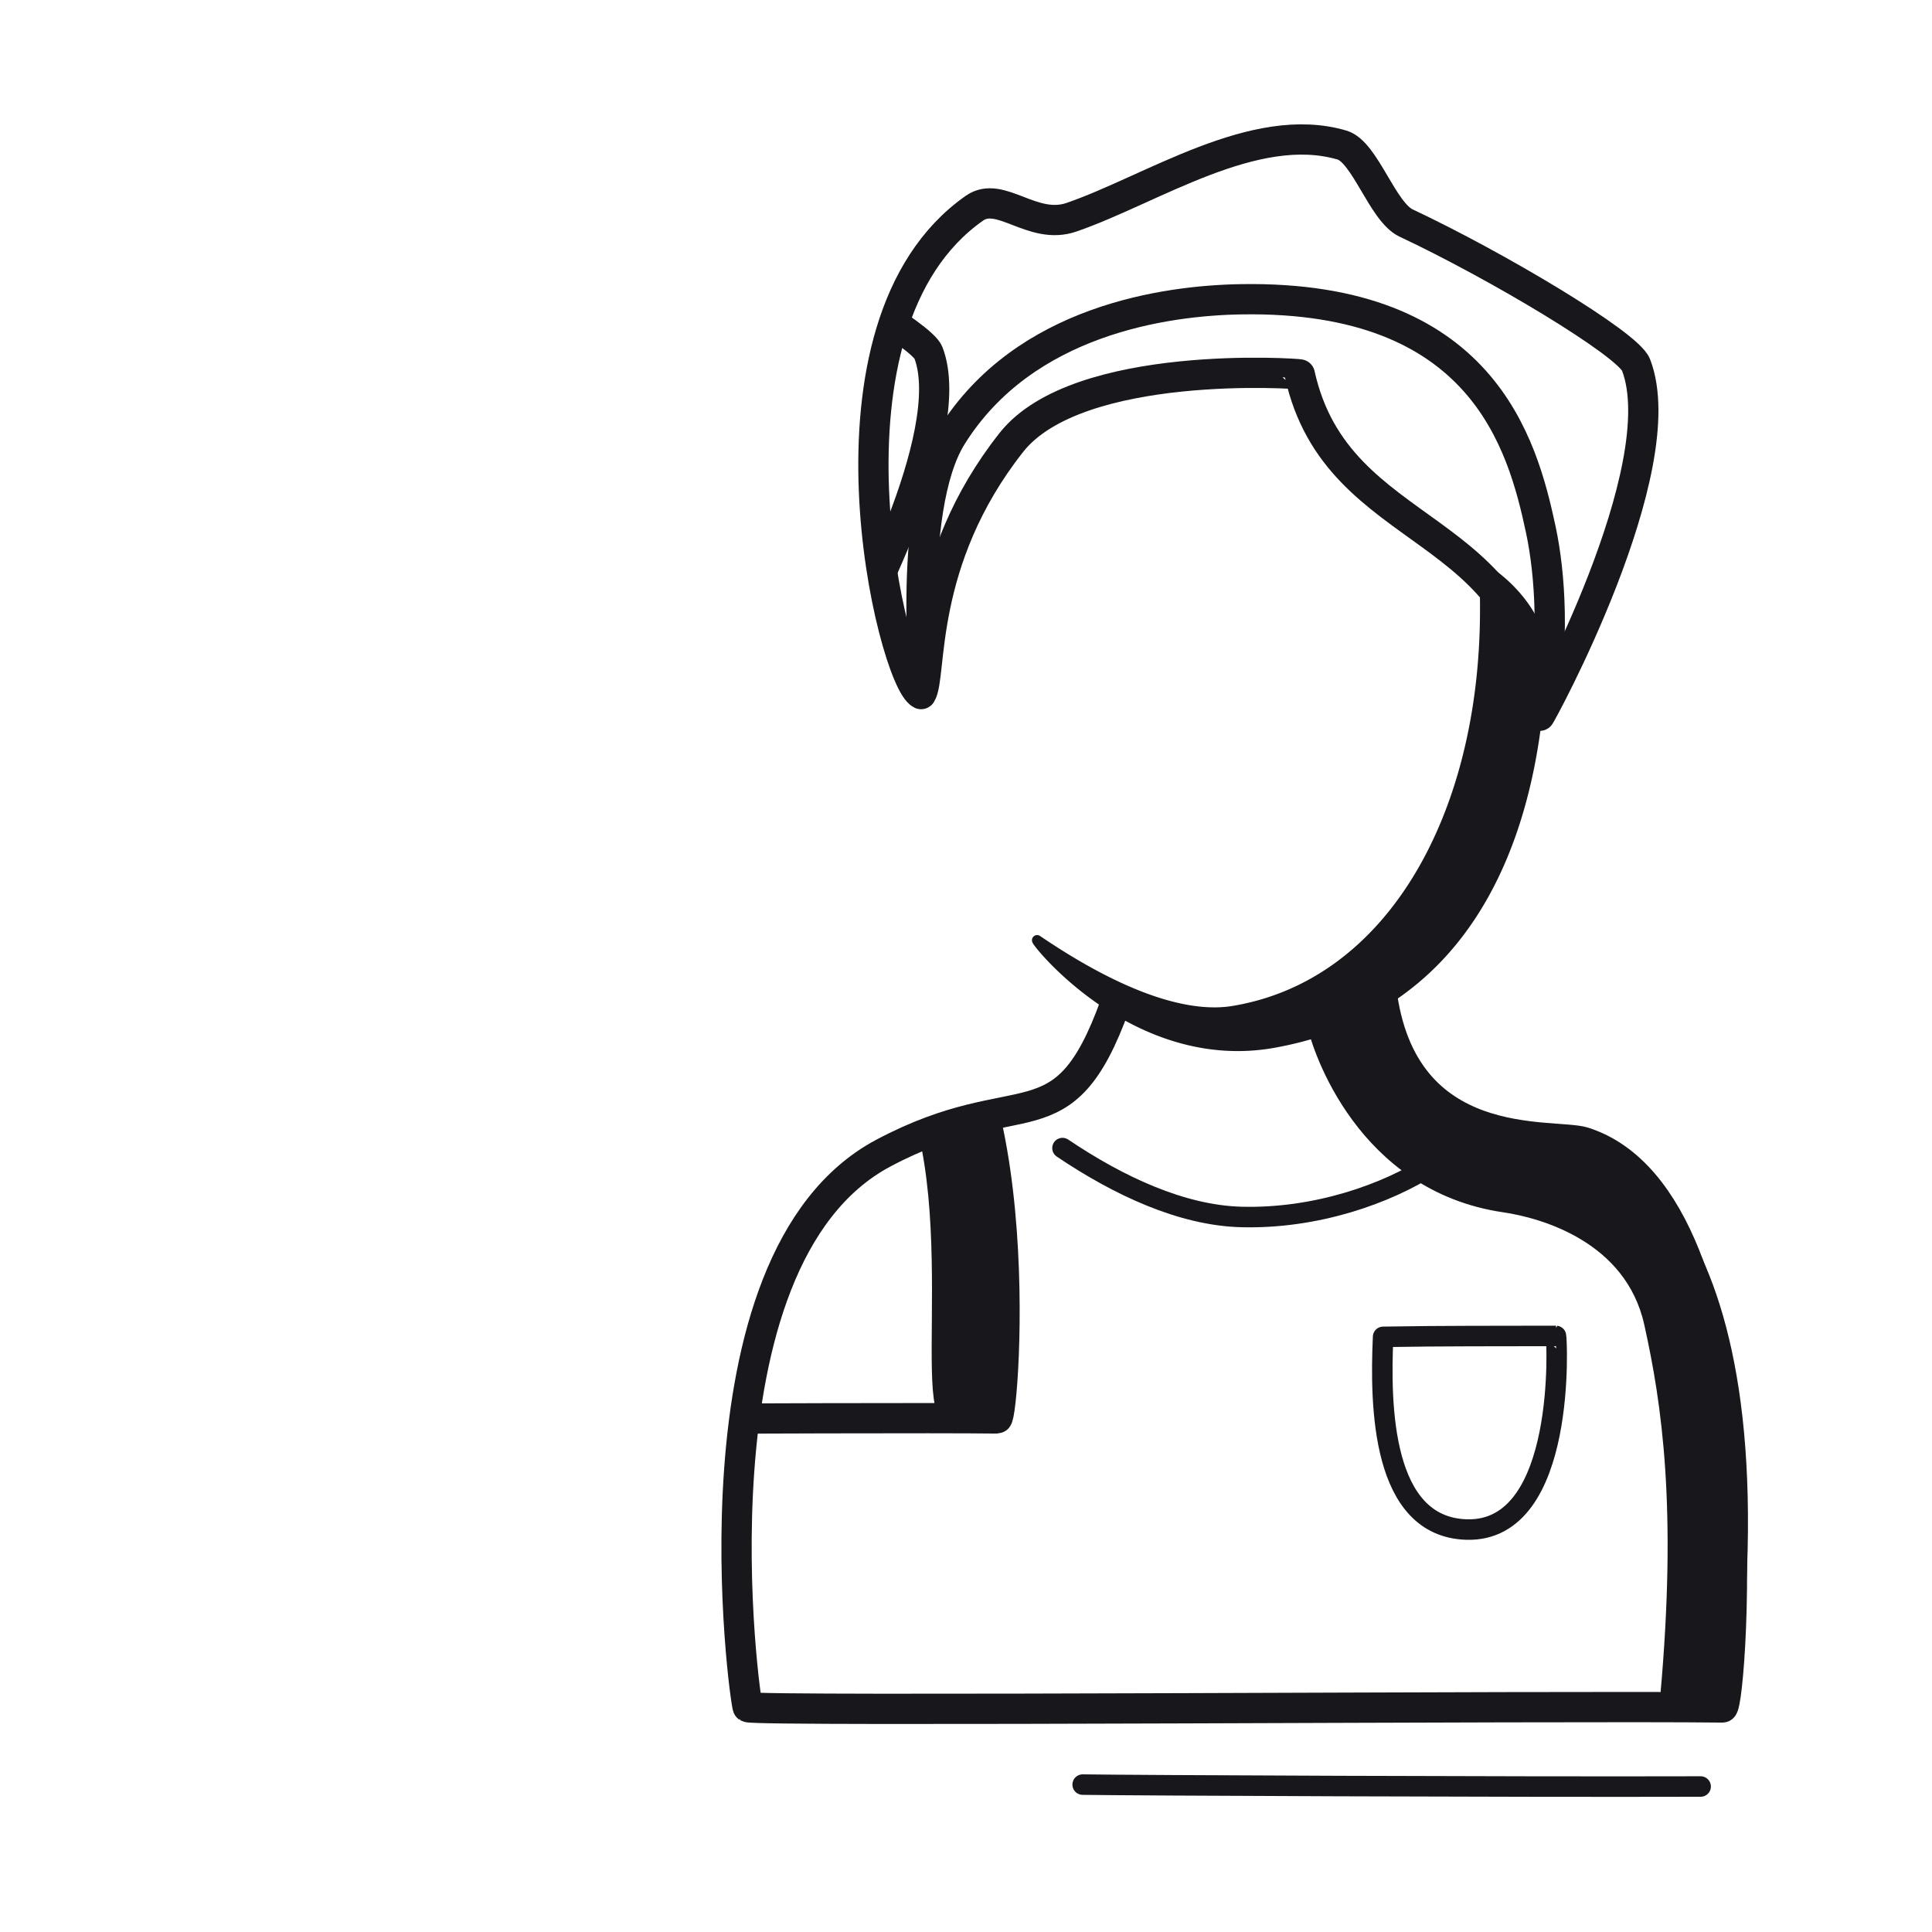 <svg xmlns="http://www.w3.org/2000/svg" width="192" height="192" style="width:100%;height:100%;transform:translate3d(0,0,0);content-visibility:visible" viewBox="0 0 192 192"><defs><clipPath id="q"><path d="M0 0h192v192H0z"/></clipPath><clipPath id="x"><path d="M0 0h192v192H0z"/></clipPath><clipPath id="B"><path d="M0 0h192v192H0z"/></clipPath><clipPath id="o"><path d="M0 0h192v192H0z"/></clipPath><clipPath id="y"><path d="M0 0h192v192H0z"/></clipPath><clipPath id="r"><path d="M0 0h192v192H0z"/></clipPath><clipPath id="v"><path d="M0 0h192v192H0z"/></clipPath><clipPath id="p"><path d="M0 0h192v192H0z"/></clipPath><clipPath id="t"><path d="M0 0h192v192H0z"/></clipPath><filter id="a" width="100%" height="100%" x="0%" y="0%" filterUnits="objectBoundingBox"><feComponentTransfer in="SourceGraphic"><feFuncA tableValues="1.0 0.0" type="table"/></feComponentTransfer></filter><filter id="c" width="100%" height="100%" x="0%" y="0%" filterUnits="objectBoundingBox"><feComponentTransfer in="SourceGraphic"><feFuncA tableValues="1.0 0.0" type="table"/></feComponentTransfer></filter><filter id="e" width="100%" height="100%" x="0%" y="0%" filterUnits="objectBoundingBox"><feComponentTransfer in="SourceGraphic"><feFuncA tableValues="1.0 0.0" type="table"/></feComponentTransfer></filter><filter id="h" width="100%" height="100%" x="0%" y="0%" filterUnits="objectBoundingBox"><feComponentTransfer in="SourceGraphic"><feFuncA tableValues="1.0 0.0" type="table"/></feComponentTransfer></filter><filter id="j" width="100%" height="100%" x="0%" y="0%" filterUnits="objectBoundingBox"><feComponentTransfer in="SourceGraphic"><feFuncA tableValues="1.0 0.0" type="table"/></feComponentTransfer></filter><filter id="l" width="100%" height="100%" x="0%" y="0%" filterUnits="objectBoundingBox"><feComponentTransfer in="SourceGraphic"><feFuncA tableValues="1.0 0.0" type="table"/></feComponentTransfer></filter><mask id="C" mask-type="alpha" maskUnits="userSpaceOnUse"><g filter="url(#a)"><path fill="#fff" d="M0 0h192v192H0z" opacity="0"/><use xmlns:ns1="http://www.w3.org/1999/xlink" ns1:href="#b"/></g></mask><mask id="A" mask-type="alpha" maskUnits="userSpaceOnUse"><g filter="url(#c)"><path fill="#fff" d="M0 0h192v192H0z" opacity="0"/><use xmlns:ns2="http://www.w3.org/1999/xlink" ns2:href="#d"/></g></mask><mask id="z" mask-type="alpha" maskUnits="userSpaceOnUse"><g filter="url(#e)"><path fill="#fff" d="M0 0h192v192H0z" opacity="0"/><use xmlns:ns3="http://www.w3.org/1999/xlink" ns3:href="#g"/></g></mask><mask id="w" mask-type="alpha" maskUnits="userSpaceOnUse"><g filter="url(#h)"><path fill="#fff" d="M0 0h192v192H0z" opacity="0"/><use xmlns:ns4="http://www.w3.org/1999/xlink" ns4:href="#i"/></g></mask><mask id="u" mask-type="alpha" maskUnits="userSpaceOnUse"><g filter="url(#j)"><path fill="#fff" d="M0 0h192v192H0z" opacity="0"/><use xmlns:ns5="http://www.w3.org/1999/xlink" ns5:href="#k"/></g></mask><mask id="s" mask-type="alpha" maskUnits="userSpaceOnUse"><g filter="url(#l)"><path fill="#fff" d="M0 0h192v192H0z" opacity="0"/><use xmlns:ns6="http://www.w3.org/1999/xlink" ns6:href="#n"/></g></mask><path id="b" style="display:none"/><path id="d" style="display:none"/><path id="i" fill="red" d="M73.84 40.81C64.22 53 65.75 64.73 64.59 66.6c-2.9-1.46-11.79-37.67 5.47-49.78 2.67-1.88 5.93 2.31 9.95.92 8.22-2.84 18.74-10.03 27.71-7.39 2.36.69 4.14 6.84 6.57 7.99 9.28 4.36 22.73 12.39 23.55 14.53 4.08 10.61-9.9 36.19-9.91 36-.89-20.38-20.68-17.6-24.53-35.02-.02-.09-22.74-1.67-29.56 6.96" style="display:block"/><path id="k" fill="red" d="M73.84 40.81C64.22 53 65.75 64.73 64.59 66.6c-2.9-1.46-11.79-37.67 5.47-49.78 2.67-1.88 5.93 2.31 9.95.92 8.22-2.84 18.74-10.03 27.71-7.39 2.36.69 4.14 6.84 6.57 7.99 9.28 4.36 22.73 12.39 23.55 14.53 4.08 10.61-9.9 36.19-9.91 36-.89-20.38-20.68-17.6-24.53-35.02-.02-.09-22.74-1.67-29.56 6.96" style="display:block"/><g id="g" clip-path="url(#o)" style="display:none"><path style="display:none"/><path style="display:none"/><path style="display:none"/></g><g id="n" fill="red" clip-path="url(#p)" style="display:block" transform="matrix(.97 0 0 .97 28.88 4.38)"><path d="M116.95 114.8c-4.62 3-11.91 5.57-19.55 5.37-6.11-.17-12.55-3.18-18.32-7.06m41.41 39.08c-8.72-.25-8.88-12.69-8.56-19.74 6.51-.11 10.95-.07 17.71-.1.08 0 1.22 20.14-9.15 19.84m-8.75-55.35c2.07 17.17 17.63 14.66 20.75 15.66 19.02 6.1 15.18 57.93 14.21 57.92-16.16-.2-99.03.44-99.86-.04-.24-.13-6.73-45.81 13.91-56.77 14.16-7.51 18.35-.32 23.72-15.21" style="display:block"/><path d="M66.04 74.63c-7.68 8.07-15.03-7.2-2.47-8.32m64.88 8.44c2.19 0 4.7.8 6.83-.12 3.62-1.55 1.54-12.66-7.22-6.23M67.74 40.17c7.44-11.91 21.93-13.9 29.66-14.02 24.7-.4 28.8 14.79 30.68 23.59 1.96 9.14 1.91 28.47-11.52 42.79-1.64 1.76-4.49 4.4-6.54 5.68-13.92 8.68-28.51.89-36.54-10.9-4.19-6.15-8.16-18.98-8.28-19.42-.13-.49-2.2-20.13 2.54-27.72" style="display:block"/><path d="M126.29 48.33c-4.42-3.15-14.41-11.01-14.96-20.19M73.84 40.81C64.22 53 65.75 64.73 64.59 66.6c-2.9-1.46-11.79-37.67 5.47-49.78 2.67-1.88 5.93 2.31 9.95.92 8.22-2.84 18.74-10.03 27.71-7.39 2.36.69 4.14 6.84 6.57 7.99 9.28 4.36 22.73 12.39 23.55 14.53 4.08 10.61-9.9 36.19-9.91 36-.89-20.38-20.68-17.6-24.53-35.02-.02-.09-22.74-1.67-29.56 6.96" style="display:block"/></g></defs><g clip-path="url(#q)"><g clip-path="url(#r)" style="display:block"><g mask="url(#s)" style="display:block"><g clip-path="url(#t)" transform="matrix(.77 0 0 .77 -13.875 9.743)"><g style="display:block"><path fill="#17171C" d="M130.213 110.75c-15.234-4.265-18.552-11.554-19.157-14.25-.08-.354-.122-.543-.152-.517-.023.021-.346.16-.83.37-1.663.719-5.241 2.266-5.164 2.648.494 2.479 5.241 15.026 19.305 18.443 19.784 4.806 13.186 42.525 15.115 51.206q.277 1.242.54 2.572c2.48-1.07 6.63-.972 6.623-2.375 1.756-8.848 4.257-52.347-16.28-58.097" class="primary"/><path fill="none" stroke="#17171C" stroke-linejoin="round" stroke-width="1.297" d="M130.213 110.75c-15.234-4.265-18.552-11.554-19.157-14.25-.08-.354-.122-.543-.152-.517-.023.021-.346.16-.83.37-1.663.719-5.241 2.266-5.164 2.648.494 2.479 5.241 15.026 19.305 18.443 19.784 4.806 13.186 42.525 15.115 51.206q.277 1.242.54 2.572c2.48-1.07 6.63-.972 6.623-2.375 1.756-8.848 4.257-52.347-16.28-58.097z" class="primary"/></g><g fill="none" stroke="#17171C" stroke-linecap="round" stroke-linejoin="round" style="display:block"><path stroke-width="2.6" d="M116.946 114.797c-4.617 3.007-11.902 5.573-19.543 5.369-6.109-.163-12.552-3.173-18.321-7.059" class="primary"/><path stroke-width="3.9" d="M111.737 96.839c2.069 17.173 17.632 14.66 20.758 15.663 19.015 6.098 15.171 57.928 14.204 57.916-16.158-.2-99.03.438-99.863-.034-.235-.134-6.728-45.818 13.912-56.771 14.158-7.513 18.353-.322 23.725-15.21" class="primary"/></g><g style="display:block"><path fill="#17171C" d="M121.44 53.238c-.026-.473 5.265 3.137 5.823 7.878.245 2.077-.162 4.337-.421 6.66-1.516 13.626-7.584 29.937-26.777 33.384-14.272 2.562-24.567-10.79-24.009-10.412 9.361 6.35 15.77 7.865 19.9 7.182 16-2.645 25.561-19.736 25.58-40.71a71 71 0 0 0-.096-3.982" class="primary"/><path fill="none" stroke="#17171C" stroke-linejoin="round" stroke-width="1.296" d="M121.44 53.238c-.026-.473 5.265 3.137 5.823 7.878.245 2.077-.162 4.337-.421 6.66-1.516 13.626-7.584 29.937-26.777 33.384-14.272 2.562-24.567-10.79-24.009-10.412 9.361 6.35 15.77 7.865 19.9 7.182 16-2.645 25.561-19.736 25.58-40.71a71 71 0 0 0-.096-3.982z" class="primary"/></g><g fill="none" stroke="#17171C" stroke-linecap="round" stroke-linejoin="round" mask="url(#u)" style="display:block"><path stroke-width="2.6" d="M66.036 74.632c-7.673 8.072-15.03-7.204-2.471-8.319m64.887 8.437c2.185 0 4.701.798 6.833-.115 3.618-1.551 1.538-12.663-7.225-6.239" class="primary"/><path stroke-width="3.9" d="M67.741 40.167c7.441-11.903 21.932-13.897 29.66-14.022 24.698-.4 28.802 14.793 30.683 23.59 1.956 9.143 1.901 28.476-11.522 42.796-1.647 1.758-4.493 4.4-6.538 5.675-13.928 8.682-28.516.897-36.54-10.893-4.19-6.157-8.168-18.988-8.284-19.42-.133-.498-2.203-20.136 2.541-27.726" class="primary"/></g><path fill="none" stroke="#17171C" stroke-linecap="round" stroke-linejoin="round" stroke-width="3.9" d="M-25.305 1.489c-9.621 12.187-8.09 23.92-9.252 25.782-2.906-1.452-11.794-37.67 5.465-49.779 2.67-1.875 5.934 2.31 9.95.924 8.224-2.836 18.738-10.032 27.713-7.394 2.361.694 4.136 6.846 6.568 7.989 9.282 4.361 22.73 12.391 23.554 14.531 4.079 10.612-9.9 36.198-9.908 36.006C27.887 9.164 8.097 11.95 4.247-5.479 4.23-5.56-18.488-7.148-25.305 1.489" class="primary" style="display:block" transform="translate(99.149 39.324)"/><path fill="none" stroke="#17171C" stroke-linecap="round" stroke-linejoin="round" stroke-width="2.6" d="M91.628 182.02c-19.327-.03-41.969-.14-45.479-.199" class="primary" style="display:block"/></g></g><g clip-path="url(#v)" style="display:block" transform="matrix(.97 0 0 .97 28.88 4.38)"><g style="display:block"><path fill="#17171C" d="M110.754 97.312c.263-.234 1.46 15.87 19.666 15.04 4.312-.196 23.115 7.318 17.243 56.594-.064.539-6.853.75-6.805.208 1.721-19.208.156-29.887-1.66-38.06-1.966-8.841-10.93-11.343-14.887-11.923-14.585-2.136-19.159-16.262-19.663-18.787-.1-.503 6-2.98 6.106-3.072" class="primary"/><path fill="none" stroke="#17171C" stroke-linejoin="round" stroke-width="1.046" d="M110.754 97.312c.263-.234 1.46 15.87 19.666 15.04 4.312-.196 23.115 7.318 17.243 56.594-.064.539-6.853.75-6.805.208 1.721-19.208.156-29.887-1.66-38.06-1.966-8.841-10.93-11.343-14.887-11.923-14.585-2.136-19.159-16.262-19.663-18.787-.1-.503 6-2.98 6.106-3.072z" class="primary"/></g><g fill="none" stroke="#17171C" stroke-linecap="round" stroke-linejoin="round" style="display:block"><path stroke-width="2.1" d="M116.946 114.797c-4.617 3.007-11.902 5.573-19.543 5.369-6.109-.163-12.552-3.173-18.321-7.059m41.405 39.083c-8.715-.251-8.876-12.69-8.557-19.741 6.507-.11 10.954-.073 17.711-.095.078 0 1.22 20.134-9.154 19.836" class="primary"/><path stroke-width="3.1" d="M111.737 96.839c2.069 17.173 17.632 14.66 20.758 15.663 19.015 6.098 15.171 57.928 14.204 57.916-16.158-.2-99.03.438-99.863-.034-.235-.134-6.728-45.818 13.912-56.771 14.158-7.513 18.353-.322 23.725-15.21" class="primary"/></g><g style="display:block"><path fill="#17171C" d="M122.282 53.972c-.027-.479 5.313 3.165 5.875 7.948.247 2.096-.164 4.375-.425 6.719-1.529 13.748-7.651 30.202-27.015 33.68-14.398 2.584-24.783-10.886-24.22-10.505 9.444 6.406 15.91 7.935 20.076 7.247 16.141-2.669 25.787-19.91 25.805-41.07a72 72 0 0 0-.096-4.02" class="primary"/><path fill="none" stroke="#17171C" stroke-linejoin="round" stroke-width="1.041" d="M122.282 53.972c-.027-.479 5.313 3.165 5.875 7.948.247 2.096-.164 4.375-.425 6.719-1.529 13.748-7.651 30.202-27.015 33.68-14.398 2.584-24.783-10.886-24.22-10.505 9.444 6.406 15.91 7.935 20.076 7.247 16.141-2.669 25.787-19.91 25.805-41.07a72 72 0 0 0-.096-4.02z" class="primary"/></g><g fill="none" stroke="#17171C" stroke-linecap="round" stroke-linejoin="round" mask="url(#w)" style="display:block"><path stroke-width="2.1" d="M66.036 74.632c-7.673 8.072-15.03-7.204-2.471-8.319m64.887 8.437c2.185 0 4.701.798 6.833-.115 3.618-1.551 1.538-12.663-7.225-6.239" class="primary"/><path stroke-width="3.1" d="M67.741 40.167c7.441-11.903 21.932-13.897 29.66-14.022 24.698-.4 28.802 14.793 30.683 23.59 1.956 9.143 1.901 28.476-11.522 42.796-1.647 1.758-4.493 4.4-6.538 5.675-13.928 8.682-28.516.897-36.54-10.893-4.19-6.157-8.168-18.988-8.284-19.42-.133-.498-2.203-20.136 2.541-27.726" class="primary"/></g><path fill="none" stroke="#17171C" stroke-linecap="round" stroke-linejoin="round" stroke-width="3.1" d="M-25.305 1.489c-9.621 12.187-8.09 23.92-9.252 25.782-2.906-1.452-11.794-37.67 5.465-49.779 2.67-1.875 5.934 2.31 9.95.924 8.224-2.836 18.738-10.032 27.713-7.394 2.361.694 4.136 6.846 6.568 7.989 9.282 4.361 22.73 12.391 23.554 14.531 4.079 10.612-9.9 36.198-9.908 36.006C27.887 9.164 8.097 11.95 4.247-5.479 4.23-5.56-18.488-7.148-25.305 1.489" class="primary" style="display:block" transform="translate(99.149 39.324)"/><path fill="none" stroke="#17171C" stroke-linecap="round" stroke-linejoin="round" stroke-width="2.1" d="M144.462 178.517c-19.345.055-58.597-.117-63.313-.196" class="primary" style="display:block"/></g></g><g clip-path="url(#x)" style="display:none"><g clip-path="url(#y)" mask="url(#z)" style="display:none"><g style="display:none"><path class="primary"/><path fill="none" class="primary"/></g><g fill="none" style="display:none"><path class="primary"/><path class="primary"/></g><g style="display:none"><path class="primary"/><path fill="none" class="primary"/></g><g fill="none" mask="url(#A)" style="display:none"><path class="primary"/><path class="primary"/><path class="primary"/></g><path fill="none" class="primary" style="display:none"/><g fill="none" style="display:none"><path class="primary"/><path class="primary"/></g></g><g clip-path="url(#B)" style="display:none"><g style="display:none"><path class="primary"/><path fill="none" class="primary"/></g><g fill="none" style="display:none"><path class="primary"/><path class="primary"/><path class="primary"/></g><g style="display:none"><path class="primary"/><path fill="none" class="primary"/></g><g fill="none" mask="url(#C)" style="display:none"><path class="primary"/><path class="primary"/><path class="primary"/></g><path fill="none" class="primary" style="display:none"/><g fill="none" style="display:none"><path class="primary"/><path class="primary"/></g></g></g></g></svg>